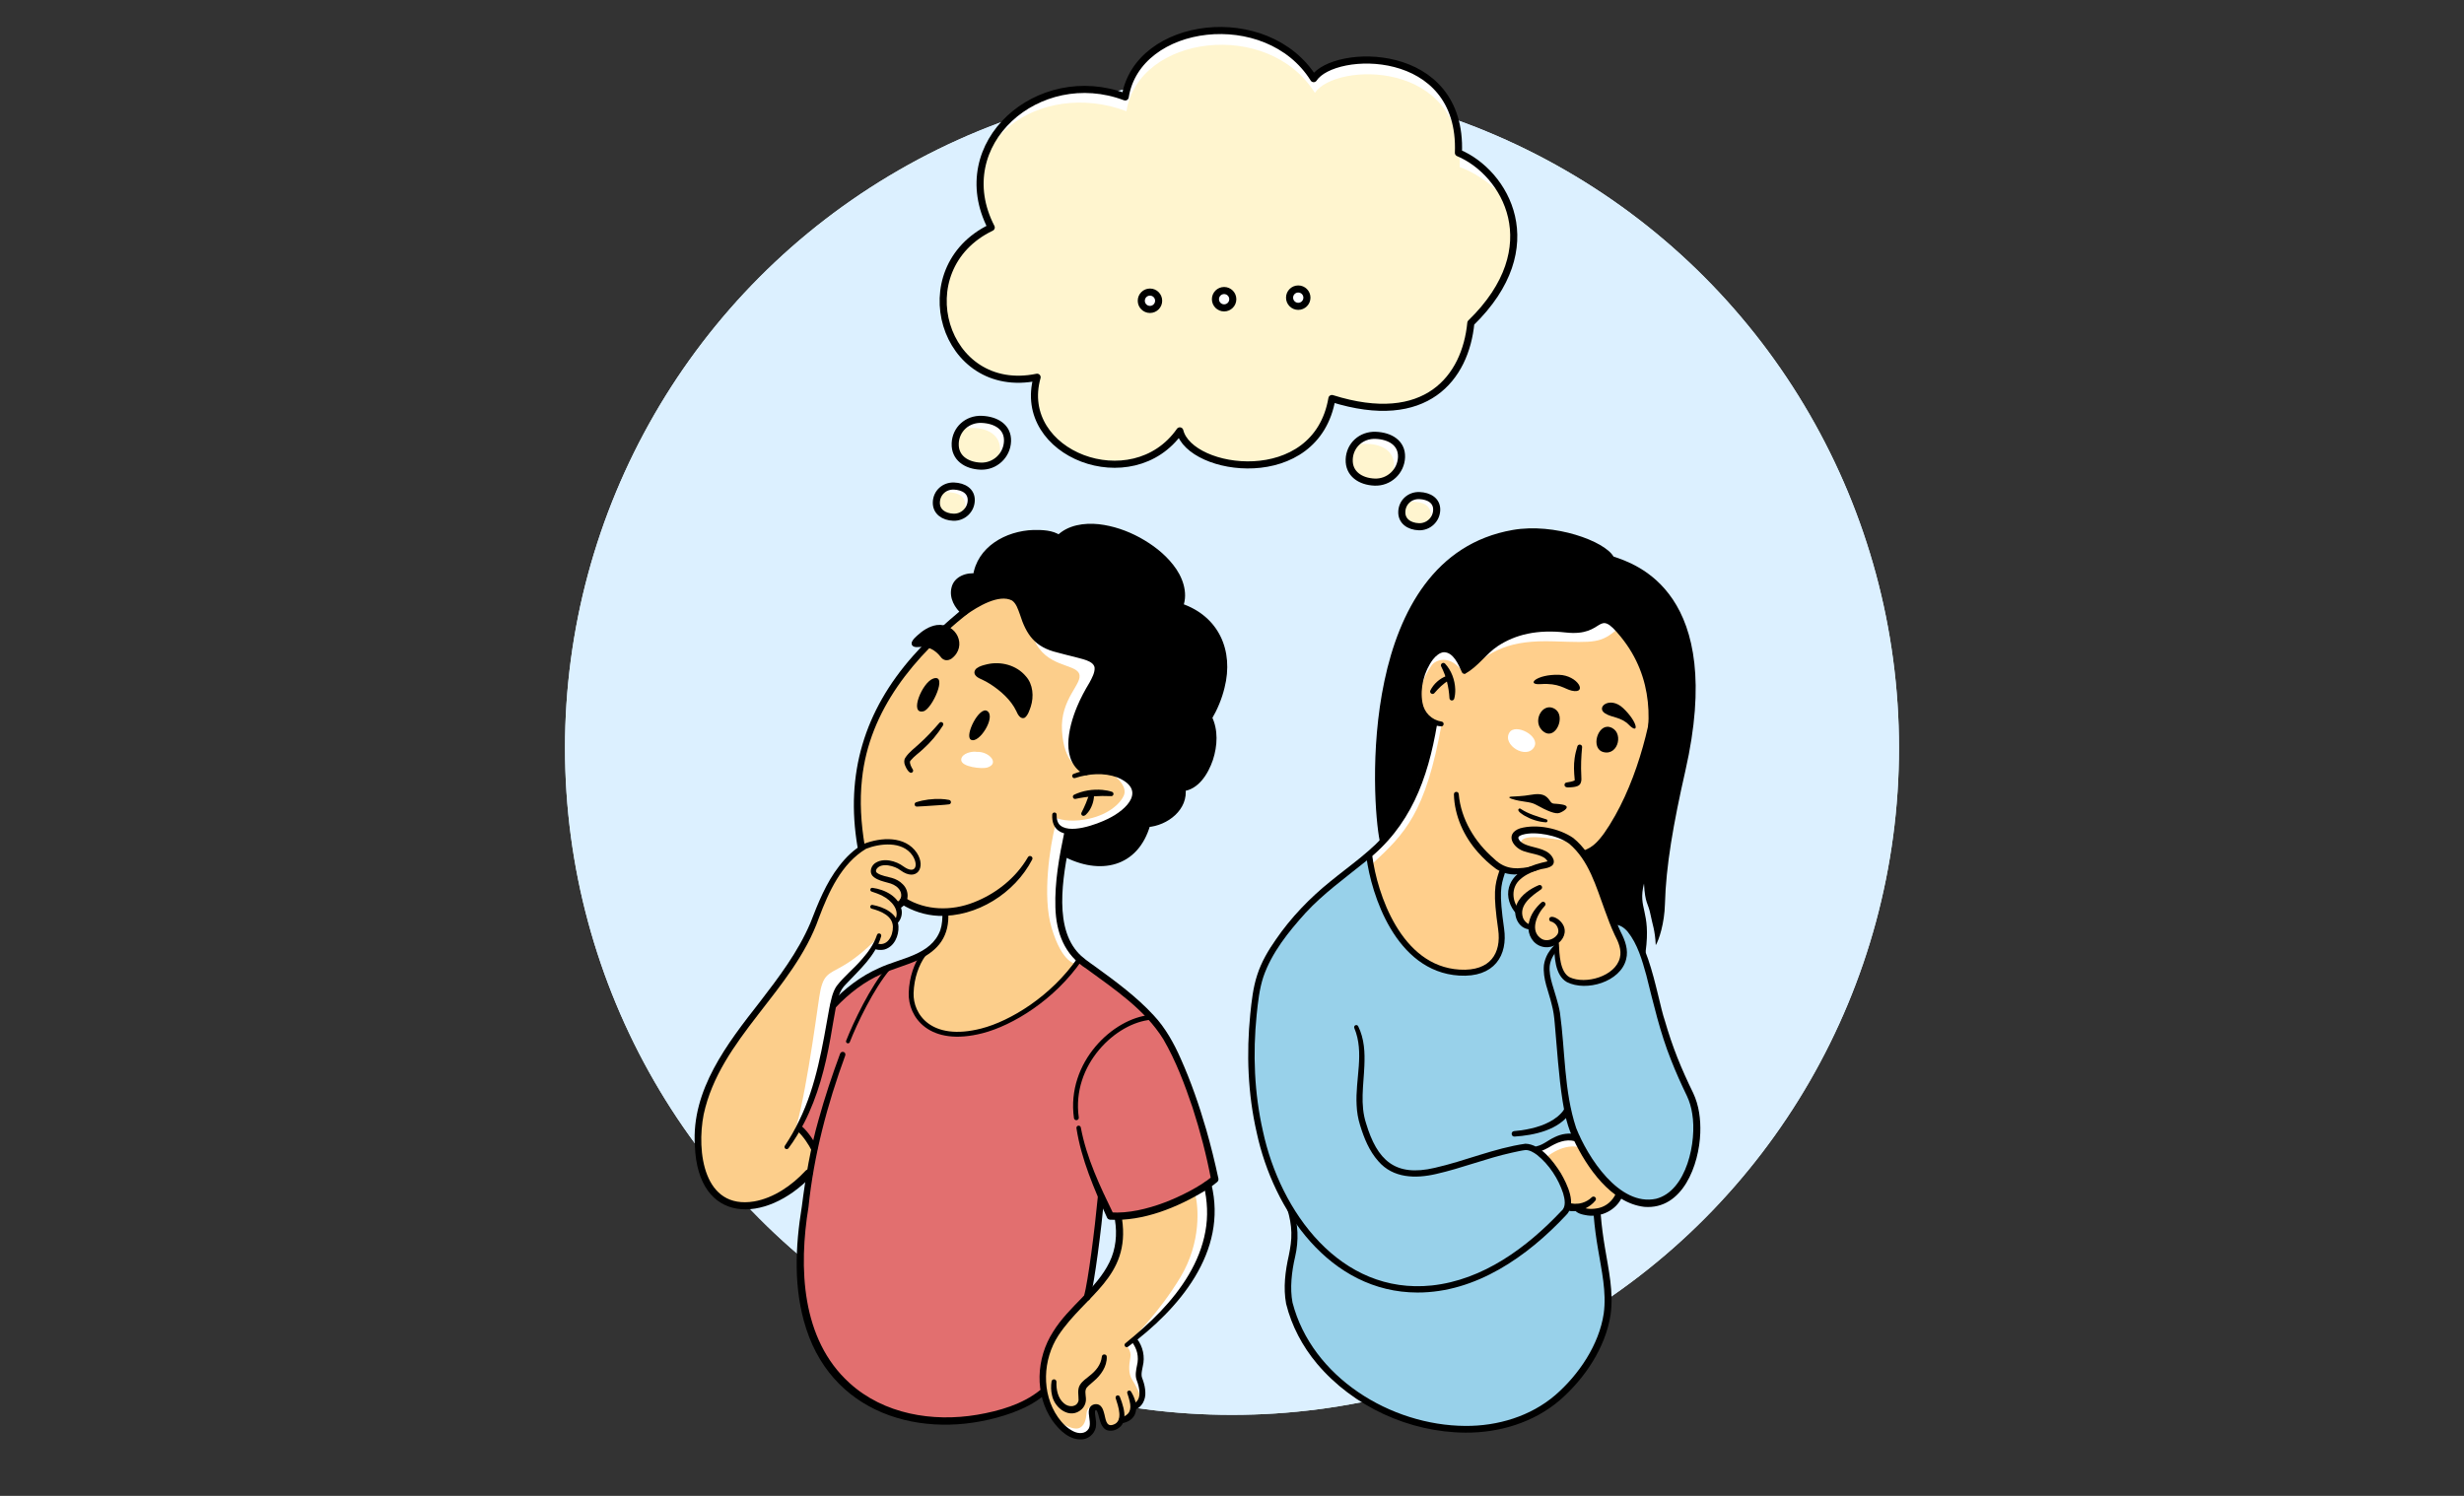 <?xml version="1.0" encoding="UTF-8"?>
<svg xmlns="http://www.w3.org/2000/svg" version="1.1" viewBox="0 0 1400 850">
  <rect x="0" y="0" width="1400" height="850" fill="#333333" stroke="none"/>
  <defs>
    <style>
      .cls-1, .cls-2 {
        stroke-width: 4.03px;
      }

      .cls-1, .cls-2, .cls-3, .cls-4, .cls-5, .cls-6 {
        stroke: #000;
        stroke-linecap: round;
        stroke-linejoin: round;
      }

      .cls-1, .cls-7 {
        fill: #fff;
      }

      .cls-2, .cls-3, .cls-4, .cls-5, .cls-6 {
        fill: none;
      }

      .cls-3 {
        stroke-width: 2.77px;
      }

      .cls-4 {
        stroke-width: 2.21px;
      }

      .cls-8 {
        fill: #fff5cf;
      }

      .cls-9 {
        fill: #e26f6f;
      }

      .cls-10 {
        fill: #fcce8b;
      }

      .cls-5 {
        stroke-width: 3.4px;
      }

      .cls-6 {
        stroke-width: 3.69px;
      }

      .cls-11 {
        fill: #ffcf8c;
      }

      .cls-12 {
        fill: #98d1ea;
      }

      .cls-13 {
        fill: #dcf0ff;
      }

      .cls-14 {
        fill: #b5d97d;
      }
    </style>
  </defs>
  <!-- Generator: Adobe Illustrator 28.7.1, SVG Export Plug-In . SVG Version: 1.2.0 Build 142)  -->
  <g>
    <g id="Ebene_1">
      <g id="Ellipse_8">
        <circle class="cls-13" cx="700" cy="425" r="378.98"/>
        <circle class="cls-13" cx="700" cy="425" r="378.98"/>
      </g>
      <g>
        <g>
          <path class="cls-7" d="M685.58,673.84l-.39.02c1.79-1.21,3.3-2.34,4.44-3.33-7.04-35.18-17.9-62.36-25.1-76.07-7.13-13.57-16.65-23.93-48.28-46.24-15.84-11.17-19.46-31.44-9.96-75.31l3.69,7.11,30.82-11.26,17.85-32.05-11.27-56.94-64.82-52.2-29.79,16.99c-63.56,48.69-70.89,95.49-64.1,136.77l.1,1.34c-8.61,5.69-17.69,16.95-25.56,38.48-18.5,50.57-75.19,81.22-66.27,138.36,5.51,35.25,40.1,30.67,62.64,6.61l.17-.06c-1.7,10.17-2.55,18.49-3.77,26.71-3.16,21.14-9.33,86.61,47.89,109.45,30.31,12.1,72.91,1.93,88.62-11.55,3.3,19.14,18.8,31.22,26.14,23.79,4.57-4.63-1.5-13.04,2.85-14.23,5.64-1.53,2.14,13.56,10.33,11.51,2.54-.64,4.02-2.1,4.66-4.2l2.81-1.02,1.73-1.86,2.9-4.17,3.75-4.9,1.36-4.88-2.5-9.35.85-6.11-.62-7.81-2.25-6.6c18.41-15.09,50.97-45.88,41.07-86.99ZM536.54,518.69c.3,10.49-2.08,17.58-13.04,24.02-10.63,6.25-24.07,6.42-41.3,20.5h-.6s-5.01,4.33-5.01,4.33l-2.41-1.31,1.25-4.3c5.42-4.72,19.25-18.43,20.37-22.17.14-.48.27-.79.38-.99l.17-.21c.69-.52,1.29,3.05,5.37-.3.17-.14.32-.27.48-.4l1.3-.33,1.87-2.72c.63-.73,1.09-1.41,1.43-2.08l.79-1.14.43-5.82c.7-2.16,2.01-3.89,2.01-3.89l-.19-1.45.1-.27-.09-5.33c.84-.42,1.51-.96,2.04-1.59l7.16,2.87,17.49,2.57ZM592.31,790.22l.1-.07c.02.1.03.21.05.31l-.14-.24ZM617.68,737.03v-.02s7.52-54.37,7.52-54.37l.46-1.23c1.54,3.43,3.11,6.79,4.65,10.07,2.69.2,5.46.15,8.27-.09l-3.65,2.09c3.12,20.39-6.4,32.25-17.25,43.56Z"/>
          <path class="cls-10" d="M679.17,678.91c1.64,6.5,3.59,26.59-8.35,46.63-11.95,20.04-27.99,35.86-27.99,35.86l-3.02,3.21s3.25,2.53,2.43,6.88-1.16,9.07,1.04,12.5,4.9,8.86,4.78,10.49-3.08,4.02-3.08,4.02c0,0,.05,3.76-2.23,5.88s-5.09,2.57-5.09,2.57c0,0-.67,2.4-4.49,3.26s-5.47-1.22-5.76-1.73-2.22-9.81-4.82-10c-2.6-.19-5.02,1.59-5.26,4.84-.24,3.25-1.2,7.43-4.7,8.32-3.5.89-12.19-3.19-15.21-8.81-3.02-5.62-10.1-29.19.55-42.79,10.65-13.6,33.97-34.92,35.79-46.23,1.82-11.31,1.52-22.77,1.52-22.77,0,0,33.92-5.5,43.89-12.12Z"/>
          <path class="cls-10" d="M499.79,531.73c-5.07,5.32-12.94,12.67-21.21,17.34-8.28,4.68-11.18,4.54-13.11,17.58-1.93,13.03-8.78,64.42-15.25,80.17,3.59-5.04,4.54-7.06,4.54-7.06l7.84,13.43-3.12,13.91s-11.5,9.91-16.47,11.96-27.74,12.25-38.57-2.05c-10.83-14.3-13.94-46.18,6.02-77,19.95-30.82,45.38-59.63,50.26-71.31,4.88-11.69,13.92-38.33,24.62-43.97,10.7-5.64,23.47-8.87,30.12-3.23,6.65,5.63,7.71,8.76,5.74,11.51-1.97,2.75-3.11,2.98-6.07,1.64-2.95-1.34-6.43-4.33-10.43-4.47-4.01-.14-9.15,2.05-8.87,4.81s4.2,1.92,9.13,4.69c4.94,2.78,9.33,4.22,8.68,8.68s-2.72,6.39-2.72,6.39l-.58,7.83-1.96.5s1.43,4.6-.09,7.71c-1.51,3.1-1.28,6.49-6.15,7.1-4.86.6-4.43-.97-4.43-.97l2.08-5.17Z"/>
          <path class="cls-10" d="M599.61,468.89c-2.94,11.7-7.55,40.16-2.12,58.29,6.15,20.55,13.65,20.37,13.65,20.37,0,0-17.81,28.45-51.37,38.26-25.63,7.49-41.67-2.3-42.73-19.86-1.06-17.56,8.27-24.14,12.44-27.37,4.17-3.23,7.92-6.09,7.28-13.41-.64-7.32,0-8.05,0-8.05,0,0-13,.41-24.31-5.92-11.32-6.34-22.41-13.05-22.52-19.54-.11-6.49-7.9-33.98,1.55-66.09,9.45-32.11,36.62-68.56,61.85-81.76,9.93-5.2,11.85-4.97,17.96-5.66,10.2-1.15,9.62,9.77,16.32,25.39,6.7,15.62,22.97,13.49,25.49,19.17,2.53,5.69-10.87,14.13-9.69,32.68,1.18,18.55,9.81,21.35,12.11,22.11,2.3.76-.52,1.73-.52,1.73,0,0-19.84,15.19-15.41,29.66Z"/>
          <path class="cls-10" d="M607.66,441.56c6.5-2.41,17.04-3.69,21.12-2.97,4.07.71,11.93,7.89,9.89,13.1-2.04,5.21-9.74,11.93-22.35,14.02-9.19,1.52-15.11-.16-17.62-1.58s-8.76-6.15-8.76-6.15l11.11-16.36,6.6-.06Z"/>
          <path class="cls-7" d="M555.04,427.25c-2.6-.54-8.64.76-8.9,4.34-.31,4.3,11.91,5.45,14.73,4.58,7.47-2.3.97-9.3-5.83-8.92Z"/>
          <path d="M607.26,472.68l-2.53,12.47c22.04,11.35,40.99,5.03,47.25-16.81,8.65-.61,21.53-7.63,19.87-20.42,12.64-.9,22.37-25.55,14.95-40.07,12.9-23.34,12.93-51.96-16.02-63.52,8.92-26.79-48.46-57.98-69.11-38.81-7.21-5.09-42.22-3.88-46.94,22.33-13.55-1.51-16.65,11.37-6.77,19.94,0,0,15.25-11.62,25.68-9.07,10.64,2.6,4.52,23.55,24.9,29.68,20.38,6.13,31.55,4.33,20.95,21.8-10.6,17.48-17.19,41.42-2.32,48.86,0,0,17.45-2.59,25.67,4.59,8.22,7.17-5.22,27.19-35.12,29.06"/>
          <path class="cls-9" d="M690.22,670.04c-7.04-35.18-17.9-62.36-25.1-76.07-7.13-13.57-16.65-23.93-48.28-46.24l-3.36-2.69c-15.36,22.22-38.85,36.42-55.52,40.72-29.52,7.62-40.7-8.72-40.27-21.55.3-8.91,3.19-16.53,6.88-21.74l-3.56.85c-12.44,7.31-25.68,5.18-47.41,27.92,0,0-8.86,48.17-11.84,53.73-2.98,5.56-8.08,15.79-8.08,15.79,0,0,7.39,8.74,8.34,11.06.08.19.34.59.72,1.15-3.52,16.38-4.48,27.93-6.18,39.3-3.16,21.14-9.33,86.61,47.89,109.45,27.69,11.05,65.65,3.51,83.97-8.15h0s4.14-1.62,4.14-1.62c0,0-.03-.48-.07-1.32.21-.17.43-.34.63-.51l-.68-1.14c-.16-5.82-.08-18.73,3.32-25.07,3.74-6.99,17.57-22.45,21.98-27.31l-.08.58c.06-.21.12-.45.17-.68.8-.89,1.27-1.39,1.27-1.39l7.12-54.23c1.55,3.44,3.12,6.81,4.66,10.1,22.53,1.67,50.77-13.57,59.32-20.94Z"/>
          <path d="M600.27,785.24c-.22,4.3.82,9.26,4.16,12.11,2.82,2.61,7.61,2.33,8.4-1.59.1-2.61-.94-6.28.89-8.97,1.32-2.04,3.43-3.44,5.2-4.9,3.79-2.91,6.64-6.45,7.13-11.02.19-1.74,2.79-1.61,2.8.15.17,5.47-3.44,10.53-7.43,13.84-1.84,1.66-4.04,3.24-4.45,4.56-.73,2.13.33,4.26-.04,6.89-.2,1.68-1.16,3.38-2.28,4.43-6.59,6.11-15.4-.45-16.9-7.8-.65-2.67-.68-5.39-.28-7.98.12-.77.84-1.29,1.6-1.17.72.11,1.23.75,1.19,1.46h0Z"/>
          <path d="M636.81,805.54c4.97-1.34,6.23-4.47,5.04-9.28-.3-1.53-.86-3.06-1.35-4.61-.42-1.29,1.45-2.1,2.11-.92,4.37,7.03,4.83,16.07-5,18.01-2.05.4-2.79-2.59-.8-3.2h0Z"/>
          <path d="M643.74,797.71c5.35-1.97,3.76-9.18,2.13-13.39-1.07-2.71-.33-5.96.16-8.46,1.19-4.88.08-9.44-2.93-13.36-1.17-1.89,1.63-3.71,2.87-1.84,3.46,4.52,4.7,10.33,3.32,15.82-.33,1.71-.71,3.31-.67,4.71,0,1.2.4,2.09.81,3.19.76,2.18,1.26,4.4,1.33,6.77.26,3.94-1.83,8.68-6.01,9.8-2.14.61-3.11-2.54-1-3.24h0Z"/>
          <path d="M530.26,385.58c-6.35,2.19-13.85,20.63-5.55,18.59,4.83-1.19,14.05-21.51,5.55-18.59Z"/>
          <path d="M560.95,404.04c-4.54-2.98-13.1,14.08-9.31,16.28,4.54,2.64,14.43-12.92,9.31-16.28Z"/>
          <path d="M535.79,412.2c-3.13,5-7,9.59-11.4,13.53-2.27,2.15-4.99,3.99-6.93,6.34-.05.05-.36.53-.38.51-.31,1.36.75,3.38,1.55,4.63.38.58.21,1.35-.37,1.73-1.75,1.14-3.68-3.05-4.16-4.36-.34-.93-.59-2.74.25-3.91,0,0,.34-.55.34-.55,2.03-2.9,4.92-4.95,7.23-7.12,4.29-3.78,8.11-7.94,11.85-12.27.99-1.16,2.83.17,2.01,1.48h0Z"/>
          <path d="M520.53,455.87c4.52-1.48,9.31-2.01,14.06-1.86,1.58.06,3.16.22,4.72.55.68.14,1.12.81.98,1.5-.11.54-.56.93-1.08.99-1.54.2-3.06.31-4.58.42,0,0-4.54.3-4.54.3-3.03.18-6.04.45-9.12.56-1.44.05-1.8-2-.45-2.45h0Z"/>
          <path d="M610,439.75c10.17-3.88,22.9-4.68,32.1,2.06,4.04,2.91,6.11,8.62,4,13.33-2.75,6.46-9.09,10.33-14.92,13.34-9.51,4.79-34.3,12.25-33.31-5.66.17-1.59,2.5-1.45,2.49.13-.05,1.96.28,3.89,1.28,5.25,5.2,6.39,21.72.15,27.91-2.93,11.13-5.41,21.84-16.59,5.29-23.54-7.69-2.81-16.27-2.13-24,.37-1.52.5-2.34-1.74-.85-2.34h0Z"/>
          <path d="M610.29,451.59c4.96-2.37,10.65-3.23,16.12-2.74,1.83.17,3.65.51,5.39,1.08.66.22,1.02.93.81,1.59-.18.54-.69.89-1.24.87-6.85-.3-13.55.1-20.28,1.57-1.43.29-2.12-1.73-.8-2.36h0Z"/>
          <path d="M621.61,450.89c.14,3.46-.87,6.99-2.8,9.89-.86,1.08-2.73,4.01-4.22,2.33-.3-.41-.32-.95-.09-1.37.91-1.81,1.76-3.55,2.52-5.42.77-1.87,1.39-3.81,2.13-5.79.46-1.28,2.42-.96,2.46.38h0Z"/>
          <path d="M549.5,348.93c-29.81,23.82-55.62,54.48-59.72,93.72-1.4,12.58-.55,25.39,1.54,37.85.42,2.69-3.6,3.43-4.1.68-7.02-41.33,3.92-77.33,31.64-108.59,8.66-9.69,18.23-18.44,28.19-26.72,2.01-1.58,4.52,1.33,2.45,3.06h0Z"/>
          <path d="M514.44,510.29c11.58,7.2,26.17,7.43,38.72,2.51,12.63-4.87,24.06-13.89,30.87-25.69.86-1.53,3.23-.32,2.45,1.29-9.92,19.15-31.53,32.83-53.32,32.01-7.38-.34-14.67-2.66-20.91-6.6-2.27-1.48-.16-4.92,2.19-3.53h0Z"/>
          <path d="M495.73,504.5c7.13.93,15.24,5.05,16.6,12.85.36,2.67-.6,5.47-2.48,7.35-.41.44-1.1.47-1.54.06-.42-.39-.46-1.02-.13-1.47,3.85-5.76-1.7-11.67-6.8-14.24-1.93-1-4.01-1.74-6.14-2.43-1.25-.41-.82-2.3.49-2.12h0Z"/>
          <path d="M495.77,514.21c6.32,1.16,14.35,4.74,14.73,12.23.23,5.32-2.34,11.4-7.83,13.06-1.92.58-7.55.59-6.68-2.45.32-.88,1.3-1.34,2.18-1.02,2.47.96,4.99.27,6.67-1.77,1.73-2.01,2.54-5.03,2.49-7.65-.16-6.22-6.79-8.86-12.06-10.28-1.36-.36-.89-2.4.49-2.13h0Z"/>
          <path d="M500.68,531.97c-3.21,11.22-12.4,19.09-19.96,27.2-4.02,3.82-4.96,9-5.99,14.26-1.03,5.42-1.88,10.95-2.87,16.45-2.95,16.58-7.24,33.14-14.97,48.2-2.6,5.01-5.52,9.87-8.89,14.4-.41.55-1.19.67-1.75.26-.54-.4-.66-1.15-.29-1.7,3.06-4.58,5.79-9.37,8.15-14.34,9.8-20.03,13.19-42.17,17.12-63.96.92-4.15,1.65-8.84,4.16-12.49,4.34-5.64,10.02-10.03,14.47-15.33,3.56-4.04,6.74-8.53,8.41-13.64.47-1.51,2.8-.94,2.4.69h0Z"/>
          <path d="M538.78,518.15c.81,13.65-5.26,21.75-17.36,27.46-6.77,3.08-13.84,4.81-20.51,7.86-9.88,4.34-18.46,11-25.9,18.82-.7.73-1.86.76-2.59.06-.73-.7-.76-1.86-.06-2.59,7.66-8.08,16.77-15.14,27.04-19.65,12.19-5.77,29.65-7.23,34.88-21.58,1.06-3.2,1.26-6.73,1.18-10.29-.01-2.16,3.2-2.28,3.31-.09h0Z"/>
          <path class="cls-3" d="M524.58,542.47c-3.69,5.21-6.59,12.82-6.88,21.74-.43,12.83,10.74,29.17,40.27,21.55,16.67-4.3,40.16-18.5,55.52-40.72"/>
          <path d="M461.01,668.36c-26.06,27.32-64.57,27.7-66.2-17.4-2.06-31.58,18.42-58,36.77-81.43,10.94-14.21,21.81-28.53,28.85-45.05,4.38-11.29,8.89-22.78,16.43-32.43,3.78-4.93,8.38-9.47,13.96-12.54,9.73-3.79,23.45-4.69,30.09,5.09,5.53,8.41-.18,16.65-9.26,9.94-3.12-2.5-10.88-4.68-13.58-.77-.51.91-.58,1.66.33,2.3,2.33,1.61,5.68,2.02,8.42,2.81,2.22.66,4.42,1.79,6.14,3.61,4,3.86,3.72,10.98-1.64,13.63-2.35,1.2-4.16-2.2-1.88-3.48,3.3-1.31,3.34-5.41,1.03-7.83-1.44-1.68-3.8-2.71-6.03-3.22-2.77-.78-5.47-1.34-7.89-3.15-2.74-1.96-2.05-5.73.3-7.7,4.89-3.75,12.47-1.47,16.51,1.62,6.78,4.79,8.72-.58,5.17-6.14-5.81-8.65-18.86-6.9-26.41-3.94-14.02,8.42-21.27,24.49-26.83,39.28-14.56,41.51-56.13,68.36-65.48,111.73-4.09,21.04-.09,54.12,28.62,49.41,5.6-.96,11.01-3.26,15.92-6.31,4.93-3.06,9.4-6.87,13.35-11.14,2.14-2.2,5.35.9,3.33,3.12h0Z"/>
          <path class="cls-6" d="M454.37,641.39c3.49,2.97,7.18,8.89,8.22,11.18"/>
          <path d="M480.26,599.74c-10.22,27.88-17.87,56.66-20.89,86.17-5.62,34.27-4.17,75.06,23.28,99.93,19.42,17.72,47.24,22.36,72.61,18.07,12.51-2.14,25.65-5.91,35.6-13.9.78-.69,1.98-.59,2.64.2.65.78.55,1.94-.23,2.59-5.35,4.52-11.54,7.5-17.85,9.89-46.66,16.87-100.93,3.29-117.34-47.64-7.34-22.58-6.25-46.58-2.47-69.64,2.06-16.36,4.89-33.02,9.41-48.88,3.54-12.81,7.74-25.41,12.33-37.84.7-1.74,3.51-1.08,2.91,1.06h0Z"/>
          <path d="M608.75,473.65c-3.86,19.55-10.89,50.58,3.17,67.04,2.88,3.46,6.94,6.07,10.6,8.71,11.55,8.41,23.24,16.98,33,27.58,6.62,7.06,11.43,15.74,15.31,24.51,5.85,13.08,10.54,26.65,14.53,40.39,2.63,9.17,4.91,18.43,6.91,27.76.17.77-.12,1.53-.69,2.01-2.18,1.85-4.44,3.38-6.75,4.85-15.87,9.62-35.22,17.58-54.1,16.58-.78-.05-1.44-.53-1.74-1.2-3.67-8.13-7.28-16.33-10.37-24.77-3.08-8.43-5.64-17.11-7-26.04-.1-.68.36-1.32,1.05-1.42.67-.1,1.29.35,1.42,1.01,3.27,17.42,10.95,33.58,18.69,49.45,0,0-1.74-1.2-1.74-1.2,5.08.36,10.27-.16,15.37-1.16,10.24-2.07,20.14-5.98,29.38-10.86,4.53-2.43,9.14-5.16,13.04-8.43,0,0-.69,2.01-.69,2.01-2.6-13.91-6.21-27.62-10.55-41.08-4.49-13.29-9.52-26.66-16.57-38.79-10.49-16.95-27.79-28.45-43.67-40.08-12.57-7.96-17.29-20.6-17.7-34.94-.44-14.44,2.17-28.76,5.1-42.77.62-2.51,4.46-1.92,3.99.86h0Z"/>
          <path class="cls-6" d="M625.63,679.95c-1.82,19.22-5.47,47.83-7.96,57.24"/>
          <path d="M688.28,672.84c9.43,38.52-18.4,71.03-47.33,92.42-.55.42-1.34.32-1.75-.23-.41-.54-.31-1.3.2-1.72,6.97-5.67,13.72-11.56,19.88-18.01,12.12-12.71,22.44-28.05,25.59-45.5,1.62-8.6,1.16-17.47-.84-25.97-.6-2.78,3.52-3.8,4.24-.99h0Z"/>
          <path d="M637.53,692.67c4.86,33.19-20.82,43.08-36.1,66.07-8.99,13.75-9.84,32.86-.36,46.51,2.3,3.31,5.23,6.29,8.64,8,3.09,1.63,7.09,1.65,8.93-1.53,1.21-2.24.2-5.74,0-8.53-.1-1.52.05-3.34,1.54-4.47,1.52-1.13,3.86-1.16,5.21.23,1.1,1.14,1.42,2.31,1.82,3.63,1.04,3.16.97,8.47,5.27,6.99,6.04-1.89,2.84-10.64,1.44-15.02-.23-.65.11-1.36.76-1.59.63-.22,1.33.1,1.58.71.81,2.03,1.54,4.11,2.05,6.29.78,3.28,1.15,7.69-1.52,10.52-2.03,1.95-4.53,2.97-7.46,2.32-3.88-1.16-4.5-6.36-5.38-9.29-.26-.93-.67-1.86-.95-2.09-.14-.1-.07-.06-.21-.07-.09,0-.43.07-.49.15-.01.03-.06,0-.12.3-.18,2.47.78,5.09.59,7.73.05,4.04-3.34,7.79-7.37,8.31-7.49.88-13.49-5.09-17.37-10.51-10.42-14.93-9.33-35.59.31-50.55,9.03-14.68,24.61-24.25,32.07-39.6,3.6-7.42,4.41-15.8,3.09-23.91-.37-2.57,3.52-3.35,4.03-.62h0Z"/>
          <path class="cls-3" d="M653.98,578.08c-20.71,1.67-46.75,26.29-42.41,57.05"/>
          <path class="cls-4" d="M505.05,549.93c-9.77,11.53-19.13,31.36-23.25,41.83"/>
          <path d="M616.53,440.33c-14.29-7.48-9.58-26.7-4.59-38.72,1.95-4.75,4.47-9.38,7.1-13.75,1.38-2.56,3.15-5.75,2.88-8.56-.67-4-7.87-4.92-11.26-5.99-3.28-.82-6.61-1.62-9.92-2.54-12.59-3-17.59-9.98-21.29-21.76-1.04-2.8-2.02-6.09-4.41-7.77-7.49-3.93-19.78,3.63-25.95,8.02-.71.55-1.7.5-2.35-.07-4.26-3.68-7.57-9.37-6.11-15.3,1.46-6.35,8.57-8.82,14.31-7.99.01,0-2.13,1.59-2.13,1.59,2.24-16.79,18.72-25.84,34.38-26.34,5.24-.05,10.8.06,15.36,3.09.03,0-1.94.13-1.93.13,6.18-6.1,15.48-7.37,23.71-6.5,8.2.95,16.08,3.68,23.29,7.6,7.19,3.96,13.88,8.98,18.97,15.51,5.18,6.48,8.67,15.58,5.59,23.8,0,.02-.86-1.84-.86-1.84,21.16,7.22,29.79,26.73,24.44,47.84-1.53,6.35-4.08,12.39-7.34,17.96,0,0,.03-1.75.03-1.75,3.84,7.81,3.28,16.84.69,24.86-2.68,7.81-8.09,16.84-17.19,17.79,0,0,1.59-1.95,1.59-1.95,1.83,12.31-10.18,21.49-21.47,22.3,0,0,1.48-1.2,1.48-1.2-6.97,24.26-28.74,28.73-49.52,17.66-.6-.3-.89-.97-.76-1.59l2.57-12.47c.42-1.85,3.12-1.24,2.79.57,0,0-2.49,12.48-2.49,12.48,0,0-.76-1.59-.76-1.59,8.34,4.24,18.26,6.97,27.39,4.18,9.22-2.68,15.17-11.15,17.6-20.14.2-.69.8-1.15,1.48-1.2,9.33-.73,19.86-8.21,18.27-18.54-.13-.98.6-1.88,1.59-1.95,7.27-.85,11.83-8.93,14.01-15.46,2.27-7.05,2.76-15.35-.6-22.04-.29-.56-.26-1.19,0-1.71,12.1-23.2,11.85-49.48-14.91-61.29-.74-.29-1.11-1.11-.85-1.85,1.03-3.52.92-7.27-.26-10.77-6.68-19.1-36.96-34.52-56.51-31.01-3.67.69-7.14,2.2-9.93,4.6-.55.47-1.33.49-1.9.09-7.53-3.35-19.5-1.29-26.92,1.74-8.65,3.39-15.42,10.52-17.22,19.75-.21.98-1.14,1.63-2.12,1.52-2.28-.24-4.58-.1-6.46.75-4.12,1.76-4.87,6.65-3,10.48.91,2.02,2.39,3.83,4.13,5.37,0,0-2.35-.07-2.35-.07,7.59-5.25,17.75-11.32,27.34-9.29,5.09,1.21,7.15,6.55,8.58,10.85,3.37,10.87,7.44,16.94,18.89,19.7,4.89,1.42,9.91,2.45,14.83,3.96,3.5,1.06,8.17,3.06,8.62,7.35.4,5.74-3.48,10.41-5.9,14.93-1.64,2.91-3.12,5.92-4.43,8.99-4.35,10.58-9.51,28.32,3.04,34.99,1.65.83.44,3.37-1.27,2.54h0Z"/>
          <g>
            <path d="M578.57,403.52c-2.56-6.11-11.5-15.09-20.86-19.31-3.54-1.6-2.72-3.02.19-4.07,7.4-2.68,17.37-2.11,24.02,5.6,5.6,6.49,2.99,16.3.27,20.43-1.22,1.86-2.76-.58-3.62-2.64Z"/>
            <path d="M577.42,404.01c-3.04-6.33-8.89-11.49-14.77-15.29-1.52-.96-3.09-1.84-4.71-2.58-1.99-.81-5.5-2.52-3.87-5.42.2-.36.56-.73.86-.97,1.81-1.35,3.83-1.76,5.92-2.29,7.83-1.83,16.74.51,21.98,6.78,4.2,4.59,4.65,11.66,2.85,17.24-.73,2.07-1.53,4.83-3.36,6.3-2.58,1.28-4.14-2.02-4.9-3.78h0ZM579.72,403.04c.38.89.99,2.08,1.6,2.53-.06-.04-.25,0-.29.03.9-1.33,1.61-3.14,2.08-4.85,4.41-15.4-12.31-23.88-25.18-18.74-.4.17-.7.32-.92.5,0,0-.01,0-.02.01,0,0,.02-.02.03-.03.01-.03.12-.29.06-.48-.11-.39-.1-.15.14,0,.48.38,1.25.72,2.15,1.19,5.14,2.62,9.67,6.28,13.66,10.39,2.6,2.79,5.09,5.74,6.69,9.44h0Z"/>
          </g>
          <g>
            <path d="M522.35,366.4c5.84-.4,9.34,1.33,13.69,6.38,3.55,4.12,12.69-8.16,2.73-14.51-6.29-4.01-13.8.93-17.93,4.98-3.48,3.42-.62,3.3,1.51,3.15Z"/>
            <path d="M522.26,365.15c6.24-.66,10.98,2.12,14.98,6.67,1.22.89,3.02-1.66,3.49-2.77,2.16-4.29-.65-8.75-4.84-10.16-5.34-1.63-12.16,2.66-15.41,6.77,0,.02,0,.02,0,.02-.02.02,0-.03,0-.1,0-.03-.02-.06-.03-.09,0-.13-.13-.28-.19-.34-.19-.12.01,0,.23.01.49.05,1.12.02,1.77-.02h0ZM522.44,367.64c-1.32.01-2.49.38-3.85-.6-.68-.54-.78-1.62-.44-2.35.8-1.62,1.77-2.36,2.92-3.48,3.08-2.85,6.88-5.4,11.21-6.04,11.03-1.38,17.69,11.93,8.43,19.04-2.25,1.52-4.72,1.25-6.34-1.07-2.94-3.77-7.07-6.07-11.93-5.5h0Z"/>
          </g>
        </g>
        <g>
          <path class="cls-7" d="M733.37,686.19c7.45,22.64-4.71,31.24-.79,54.4,10.31,41.25,53.24,68.94,94.29,71.45,35.49,1.8,62.43-12.81,79.29-44.89,12.66-24.1,2.72-53.08.84-84.03-.4-6.67,5.33-5.75,6.37-8.67,1.82-.31,11.67,6.09,13.87,7.08,4.79,2.17,15.39,1.36,15.39,1.36,18.87-5.55,26.99-41.91,17.57-61.14-14.69-29.98-17.46-47.08-23.02-68.05-6.18-23.3-13.65-31.08-20.72-29.67-.03-.03-.15-.11-.33-.22-5.44-14.16-9.23-29.6-18.85-40.75h0c4.56-1.89,8.22-10.16,10.18-14.69,12.64-29.25,24.61-58.79,35.89-88.6,2.43-12.66,13.6-28.56-4.16-35.62-17.76-7.07-79.99-24.56-86.73-7.14-6.74,17.41-35.45,32.29-35.45,32.29,0,0-11.14,10.74-11.25,19.88-.1,8.95,1.48,17.25,8.53,22.17l-8.34,32.9c3.32-9.11,6.13-19.88,8.4-32.86.13.09.24.18.37.27-9.11,51-19.13,58.59-37.55,75.66,0,0,0,.04,0,.1-34.72,19.82-52.92,50.66-52.92,50.66-8.23,9.16-10.25,22.37-11.68,34.6-5.49,47.01,1.21,86.67,20.79,113.49h0Z"/>
          <path class="cls-12" d="M733.37,686.19c7.45,22.64-4.71,31.24-.79,54.4,10.31,41.25,53.24,68.94,94.29,71.45,35.49,1.8,62.25-12.61,79.1-44.69,15.39-29.29,1.97-53.19,1.52-86.35.81-.14,3.14-6.79,7.02-6.78,4.88.02,11.5,6.76,12.73,7.32,4.79,2.17,15.39,1.36,15.39,1.36,18.87-5.55,26.99-41.91,17.57-61.14-14.69-29.98-17.46-47.08-23.02-68.05-6.18-23.3-13.65-31.08-20.72-29.67-.63-.58-29.31-17.27-61.36-29.57-10.46,25.23,4.44,45.77-7.85,52.72-40.84,23.08-61.08-25.72-69.35-60.62-36.27,19.54-53.61,51.52-53.61,51.52-8.23,9.16-10.25,22.37-11.68,34.6-5.49,47.01,1.21,86.67,20.79,113.49h0ZM874.54,654.21c-.05-.51.66-1.05,1.04-1.36,1.11-.88,2.26-1.64,3.41-2.45,1.22-.85,3.05-1.57,4.35-2.27,2.5-1.34,4.22-2,7.02-2.21,1.17-.09,2.8-.49,3.94-.07,1.36.5,2.73,2.22,3.25,3.51,1.45,3.57-1.13,7.76-4.31,9.31-3.32,1.61-7.32,2.48-10.98,2.61-2.29.08-6.92-5.42-7.72-7.07Z"/>
          <path class="cls-11" d="M810.03,545.79c22.13,15.76,43.25,2.8,44.16-8.9.58-7.51-4.7-34.39-1.06-39.77,2.7-3.99,7.89-.47,10.26.12-2.53,4.13-6,11.64-5.75,12.61.52,2,5.49,8.82,5.49,8.82,0,0-.72,4.68,2.05,6.59,2.76,1.91,3.93,2.99,6.05,5.83,2.13,2.84,3.21,4.92,5.75,5.17,2.33.22,6.52-1.09,6.52-1.09.14,3.59,1.13,13.96,4.6,19.76,6.53,10.95,44.36,2.67,32.32-21.2-8.27-16.4-11.23-36.83-23.16-50.66l1.62.71c6.71-.48,12.04-8.86,15.16-12.69,15.79-19.32,28.62-44.64,32.37-77.93-.58-.63-14.42-29.95-27.13-36.01-9.51,8.4-13.08,8.01-36.36,7.29-24.99-.78-35.49,4.62-51.12,18.26-7.92-11.57-16.26-7.57-18.34-4.69-10.93,15.15-6.93,30.32,5.73,32.98-9.11,51-20.95,62.69-39.37,79.76,0,0,.47,33.86,30.2,55.03ZM867.65,471.38c7.44-.99,23.63,3.73,25.18,7.05-14.7-2.82-27.93-4.46-28.64.19-3.04-.42-3.97-6.26,3.46-7.25Z"/>
          <path class="cls-14" d="M814.51,410.51c-2.3,13.39-5.17,24.43-8.56,33.76l8.56-33.76Z"/>
          <path class="cls-11" d="M877.96,658.07s10.66-9.64,21.2-5.66c1.01,7.02.38,1.86,5.22,9.59,4.83,7.72,14.86,16.2,15.92,17.5,0,0-6.4,8.21-10.24,9.02-3.84.82-9.22.85-13.74-3.01-4.35.76-4.51.9-8.4-8.48-4-9.66-4.54-17.99-9.96-18.96Z"/>
          <path class="cls-2" d="M943.13,378.62c-.65,21.6-8.02,57.93-23.62,85.72-9.45,16.84-14.26,18.87-18.56,20.72"/>
          <path d="M830.66,382.01c-1.97-4.37-4.87-11.42-10.31-11.4-2.22.17-4.47,1.96-6.18,4.13-5.05,6.78-7.46,16.17-5.96,24.51,1,5.69,5.19,9.89,10.95,10.8,1.67.33,1.32,2.83-.38,2.7-15.9-1.42-17.35-19.97-12.47-31.92,2.63-7.36,10.54-18.15,19.26-12.25,2.86,2.04,4.58,4.98,5.96,8.03.68,1.46,1.2,2.96,1.69,4.46.24.72-.15,1.49-.87,1.72-.69.23-1.44-.13-1.7-.8h0Z"/>
          <path d="M828.82,451.2c1.28,14.41,9.2,27.34,19.99,36.7,7.03,6.95,14.22,6.03,23.15,4.11.76-.17,1.52.3,1.7,1.07.16.72-.26,1.44-.95,1.66-2.89.93-5.88,1.55-8.89,1.94-4.71.73-9.9-.25-13.87-3.01-3.79-2.76-7.01-5.8-10.1-9.27-8.08-9.05-13.45-20.79-13.76-33.03-.04-1.75,2.56-1.94,2.73-.16h0Z"/>
          <path d="M921.08,362.06c-14.37-17.72-8.36-.05-31.5-2.66-15.98-1.8-28.42,1.05-38.6,7.76-6.51,4.29-11.15,11.62-18.3,15.53-2.49,1.36-1.15-9.08-7.53-12.83-9.78-5.76-18.93,9.15-18.99,19.27,0,.16.58,6.56.59,6.71.17,1.98-.4,8.37,5.92,13.64,1.22,1.02,1.91,2.55,1.68,4.12-1.54,10.66-12.08,42.11-22.74,58.1-2.2,3.3-6.83,10.1-7.65,6.23-4.72-22.41-13.42-161.3,75.59-176.79,23.62-4.11,52.16,6.32,57.2,15.1,12.5,4.24,63.9,20.34,40.83,121.81-6.79,29.87-11.04,54.13-11.59,75.63-.29,11.16-3.45,20.53-5.22,23.39-.42-8.73-1.9-11.77-2.9-17-1.43-7.46-3.14-6-3.78-18.01-3.68,14.62,4.06,15.11.92,38.78-.57,4.31-7.55-10.11-10.7-13.11-1.65-1.57-3.43-2.63-5.5-3.14-1.4-.34-2.56-1.3-3.11-2.63-4.51-10.96-10.44-26.86-15.26-34.17-.97-1.47-1.47-1.56.01-2.52,19.77-12.89,57.67-77.51,20.61-123.21Z"/>
          <path d="M877.41,416c-7.71-5.13-1.11-17.89,6.26-12.99,6,3.99.36,17.39-6.26,12.99Z"/>
          <path d="M925.54,411.89c-4.55-4.58-9.46-3.95-13.53-6.5-5.56-3.5,2.74-10.06,10.2-3.03,8.51,8.01,9.22,15.46,3.32,9.54Z"/>
          <path d="M893.01,392.45c-4.01-.9-7.19-4.46-17.67-3.71-8.59.61-2.38-5.65,10.37-5.3,10.9.3,16.61,11.1,7.3,9.02Z"/>
          <path d="M898.93,424.57c-.53,5.44-.76,10.83-.46,16.28-.03,1.5.32,2.53-.41,4.21-.75,1.65-2.71,2-4.27,2.2-1.5.02-4.88.94-4.87-1.39.06-.65.57-1.16,1.19-1.23,1.57-.25,3.35-.55,4.73-1.24-.02-.01-.11.08-.12.08-.02.03.03-.29-.03-.76-.38-3.98-.61-8,0-11.99.32-2.31.89-4.52,1.56-6.68.22-.72.99-1.13,1.72-.9.63.19,1.01.79.96,1.42h0Z"/>
          <path d="M821.07,377.11c3.62,3.91,5.59,9.3,5.77,14.61.05,1.78-.11,3.57-.57,5.29-.2.74-.95,1.18-1.69.98-.59-.16-.99-.67-1.02-1.25-.37-6.33-1.78-12.37-4.71-18.05-.72-1.41,1.16-2.72,2.23-1.57h0Z"/>
          <path d="M823.07,386.57c-1.52,1.03-2.97,2.11-4.3,3.33-1.34,1.22-2.56,2.56-3.79,3.96-1.03,1.19-2.96-.1-2.28-1.5,1.83-3.75,5.24-6.77,9.14-8.24,1.52-.54,2.56,1.57,1.22,2.44h0Z"/>
          <path class="cls-5" d="M853.36,495.83c-2.36,7.4-3.42,11.22-.44,32.09,2.03,14.23-4.87,25.89-23.73,24.74-34.87-2.11-48.42-45.08-51.13-65.81"/>
          <path d="M816.54,411.56c-5.28,31.18-15.17,58.27-40.99,78.23-11.58,9.36-23.62,17.98-33.72,28.91-9.68,10.71-19.29,22.65-24.01,36.38-2.28,6.93-3.06,14.31-3.81,21.58-2.22,22.02-1.37,44.47,3.55,66.06,9.86,45.98,44,93.13,95.95,87.73,29.12-3.13,54-21.49,73.6-42.3,2.86-2.32,2.01-6.73,1.05-10.03-2.74-8.35-7.96-16.35-14.85-21.87-1.97-1.45-4.13-2.76-6.5-2.76-2.45.27-5.37,1-7.87,1.52-14.57,3.21-28.38,8.81-43.04,12.11-11.58,2.68-24.39,2.44-32.76-7.28-5.2-5.85-8.13-13.15-10.37-20.47-1.15-3.62-1.81-7.59-1.96-11.4-.84-14.82,4.56-29.74-1.32-43.81-.26-.62.03-1.33.64-1.59.6-.25,1.28,0,1.57.58,1.71,3.49,2.73,7.29,3.2,11.1.5,3.82.46,7.64.31,11.4-.45,11.16-2.51,22.02.97,32.68,6.29,20.94,16.43,30.58,38.98,25.29,17.27-3.89,33.89-11.18,51.57-13.72,8.58.26,15.87,10.02,20.04,16.64,3.65,6.32,9.48,17.91,2.96,24.05-21.89,23.38-51.15,43.94-84.4,43.87-49.73-.09-81.76-46.48-91.31-90.94-5.03-22.02-5.89-44.82-3.64-67.24.78-7.52,1.58-15.09,3.97-22.34,2.35-7.34,6.33-14.02,10.64-20.16,8.53-12.41,19.11-23.42,30.81-32.85,11.46-9.38,23.91-17.68,33.29-29.17,14.21-17.14,20.3-39.14,24.16-60.79.16-.91,1.03-1.52,1.94-1.36.91.16,1.52,1.02,1.35,1.93h0Z"/>
          <path d="M875.57,505.41c-5.28,3.63-12.61,8.8-10.27,16,.65,1.9,2.45,3.58,4.37,4.06,1.53.44,1.16,2.72-.41,2.67-6.88-.41-10.07-8.6-7.44-14.38,1.23-2.83,3.26-4.99,5.43-6.7,2.18-1.73,4.57-3.03,7.04-4.07.7-.29,1.5.04,1.79.73.26.62.03,1.32-.51,1.67h0Z"/>
          <path d="M877.77,514.69c-4.6,4.86-9.02,14.64-1.64,18.94,2.92,1.54,6.85.05,8.67-2.52,1.37-1.87.36-4.8-1.37-6.3-.67-.59-1.41-1.01-2.12-1.13-.74-.14-1.22-.86-1.08-1.6.66-2.27,4.01-.5,5.12.31,9.66,7.53-1.52,19.48-11.01,14.83-4.74-2.35-6.78-8.04-5.64-12.99.99-4.76,3.91-8.52,7.15-11.47,1.28-1.14,3.06.64,1.93,1.92h0Z"/>
          <path d="M885.75,536.26c.26,5.74.5,16.01,6.05,19.03,9.14,4.33,26.07-.54,28.59-11.06,1.15-4.4-.91-9.11-2.95-12.99-2.16-4.59-3.92-9.3-5.6-13.99-5.04-13.62-8.99-28.28-20.26-37.84-3.68-2.65-8.29-4.24-12.92-5.14-4.44-.8-9.51-1.2-13.77.09-1.62.6-2.82,1.19-1.84,2.71.88,1.57,2.71,2.56,4.92,3.3,4.99,1.72,12.62,2.1,14.74,8.15,1.13,4.37-4.37,4.82-7.12,5.37-4.15,1.1-8.48,2.78-11.67,5.66-5.48,4.59-5.07,12.73-.31,17.85.51.56.48,1.43-.09,1.94-.55.5-1.4.46-1.91-.08-3.73-3.95-5.72-9.73-4.22-15.11,2.71-9.38,13.18-12.82,21.63-14.64.18-.08.32-.16.35-.2.04-.04-.04.03-.08.15-1.9-3.75-8.3-4.05-12.51-5.49-6.91-1.64-12.24-10.07-3.15-13.27,9.43-2.68,22.22-.09,30.28,5.48,12.07,9.77,16.57,25.98,21.58,39.78,1.65,4.66,3.35,9.27,5.41,13.67,2.43,4.67,4.45,10.09,3.04,15.48-3.22,12.85-22.6,18.54-33.66,12.95-6.94-3.94-7.08-14.85-7.27-21.68-.03-1.81,2.63-1.88,2.73-.1h0Z"/>
          <path d="M916.12,522.45c19.1-3.21,25.16,44.3,29.83,57.59,2.05,7.07,4.38,14.04,7.09,20.88,2.71,6.84,5.75,13.53,9,20.18,3.34,7.08,4.29,14.93,4.03,22.64-.61,18.04-9.93,43.81-31.83,42.04-18.8-2.2-32.67-22.43-40.17-38.25-3.3-6.82-5.12-14.37-6.22-21.82-2.31-14.79-3.14-29.66-4.49-44.37-.31-3.66-.76-7.15-1.74-10.68-1.71-7.36-5.16-14.36-4.39-22.3.32-2.27,1.11-4.49,2.23-6.49,0,0,.42-.63.42-.63,0,0,.84-1.25.84-1.25,1.07-1.14,2.31-3.84,4.14-2.49.68.56.77,1.57.21,2.24-2.42,2.59-4.12,5.68-4.55,9.03-.33,3.32.37,6.81,1.39,10.31,1.51,5.31,3.47,10.74,4.42,16.29,3.03,21.92,2.24,44.47,9.19,65.53,6.59,16.75,24.51,44.7,45.35,40.3,17.56-4.4,23.28-32.75,20.63-48.3-.53-3.52-1.52-6.94-2.99-10.08-3.24-6.69-6.32-13.52-9.04-20.47-6.24-15.56-9.99-32.03-14.07-48.22-2.37-8.54-4.97-17.69-10.55-24.66-2.06-2.42-4.85-4.46-8.07-3.82-.88.17-1.74-.4-1.91-1.29-.17-.88.4-1.73,1.27-1.91h0Z"/>
          <path d="M873.3,651.29c3.48-.77,6.56-3.54,9.98-5.1,1.87-.91,3.96-1.62,6.13-1.9,2.17-.29,4.38-.14,6.49.28,1.09.22,1.8,1.28,1.59,2.37-.22,1.14-1.38,1.86-2.5,1.56-5.48-1.52-10.53.78-15.22,3.63-1.45.69-7.15,4.19-7.81,1-.14-.88.47-1.7,1.35-1.84h0Z"/>
          <path d="M893.05,683.84c3.87.76,8.35-.53,11.35-3.5.55-.55,1.44-.55,1.99,0,.51.51.53,1.32.09,1.86-3.25,4.02-8.53,6.39-13.97,6.01-3.11-.27-2.55-4.87.54-4.38h0Z"/>
          <path d="M921.48,680.5c-3.4,7.22-11.7,11.24-19.5,10.16-2.83-.47-6.29-1.01-7.81-3.86-.9-2.32,2.52-3.73,3.51-1.44-.03-.14-.07-.1.05-.01,3.13,1.96,7.44,1.87,10.94,1.01,4.08-1.05,7.36-3.9,9.21-7.67,1.24-2.38,4.78-.61,3.6,1.81h0Z"/>
          <path d="M734.42,686.53c3.34,8.72,3.53,18.57,1.46,27.55-2,8.53-3.05,18-1.5,26.06,10.99,42.48,55.75,69.87,98.19,70.12,18.37.13,37.01-5.44,51.07-17.47,13.37-11.57,24.91-28.61,27.57-46.36,1.68-12.27-1.25-24.57-3.25-36.75-1.06-6.21-1.93-12.51-2.43-18.84-.09-1.11.74-2.08,1.85-2.17s2.08.74,2.17,1.85c.48,6.18,1.33,12.34,2.36,18.5,2.04,12.45,5,25.15,3.21,37.94-2.84,18.78-14.77,36.49-28.99,48.8-14.75,12.59-34.34,18.47-53.56,18.32-31.86-.22-63.66-14.78-84.25-39.16-8.26-9.83-14.45-21.5-17.56-34.03-1.72-9.09-.49-18.69,1.53-27.53.9-4.39,1.57-8.7,1.44-13.03-.09-4.33-.94-8.65-2.19-12.88-.47-1.83,2.14-2.79,2.88-.92h0Z"/>
          <path class="cls-7" d="M871.66,424.54c-4.35,7.29-18.25-1.23-14.09-8.2,3.39-5.68,17.82,1.94,14.09,8.2Z"/>
          <path d="M911.05,427.36c8.74,2.24,11.83-12.09,3.48-14.24-6.8-1.75-10.98,12.31-3.48,14.24Z"/>
          <path d="M880.64,455.03c-2.27-3.43-4.94-4.4-10.56-3.43-5.62.97-9.18.89-11.51,1.08-1.19.09-1.55.62.22,1.21,6.16,2.06,10.26,1.36,13.82,3.33,6.77,3.74,11.24,5.53,13.46,4.71,2.72-1,6.77-3.78,1.69-4.74-5.08-.96-5.52.27-7.13-2.16Z"/>
          <path d="M864.1,459.66c4.3,2.89,9.65,4.33,14.56,5.94.94.29.68,1.74-.3,1.68-4.23-.28-8.36-1.62-12.05-3.71-.82-.55-4.72-2.66-3.35-3.96.34-.28.82-.24,1.13.05h0Z"/>
          <path d="M892.35,632.06c-6.4,10.07-20.69,13.06-31.79,13.78-2,.14-2.31-2.84-.3-3.1,0,0,.09-.01.09-.01l4.13-.46c7.28-1.1,14.87-3.17,20.62-7.89,1.38-1.19,2.8-2.57,3.67-4.16,1.25-2.39,4.81-.59,3.59,1.84h0Z"/>
        </g>
        <g>
          <g>
            <g>
              <path class="cls-7" d="M835.7,183.54c.75,28.48-25.33,59.78-78.93,42.91-8.96,52.19-80.57,42.07-86.42,18.39-27.02,38.58-93.34,13.2-81.09-30.48-53.38,11.06-74.87-61.63-26.06-85.1-24.59-47.61,26.91-92.76,76.12-74.17,6.9-43.38,80.59-52.7,107.08-10.41,11.52-17.49,84.69-19.29,82.25,42.17,10.25,3.34,28.67,22.59,28.41,33.37"/>
              <path class="cls-7" d="M766.59,261.09c.31-8.12,6.9-14.03,15.03-13.72,8.12.31,15,4.3,14.7,12.43-.31,8.12-7.14,14.46-15.26,14.15-8.12-.31-14.77-4.73-14.46-12.86Z"/>
              <path class="cls-7" d="M796.48,290.75c.21-5.41,4.6-9.35,10.02-9.15,5.41.21,10,2.87,9.8,8.28s-4.76,9.64-10.18,9.43c-5.41-.21-9.85-3.16-9.64-8.57Z"/>
            </g>
            <g>
              <path class="cls-8" d="M835.7,183.54c.75,28.48-25.33,59.78-78.93,42.91-8.96,52.19-80.57,42.07-86.42,18.39-27.02,38.58-93.34,13.2-81.09-30.48-53.38,11.06-74.87-61.63-26.06-85.1-24.59-47.61,27.61-84.66,76.82-66.07,6.9-43.38,80.59-52.7,107.08-10.41,11.52-17.49,84.69-19.29,82.25,42.17,10.25,3.34,29.51,16.65,29.25,27.43,4.17,16.13,1.09,42.39-22.91,61.16"/>
              <path class="cls-8" d="M766.59,261.09c.31-8.12,2.68-9.14,10.81-8.83s14.82,4.3,14.7,12.43c-.08,5.75-2.92,9.57-11.04,9.26-8.12-.31-14.77-4.73-14.46-12.86Z"/>
              <path class="cls-8" d="M796.48,290.75c.21-5.41,4.07-6.27,9.41-5.38,3.67.61,7.24,2.34,7.04,7.75-.21,5.41-1.4,6.41-6.81,6.2-5.41-.21-9.85-3.16-9.64-8.57Z"/>
            </g>
            <path class="cls-2" d="M835.7,183.54c-3.01,31.11-25.33,59.78-78.93,42.91-8.96,52.19-80.57,42.07-86.42,18.39-27.02,38.58-93.34,13.2-81.09-30.48-53.38,11.06-74.87-61.63-26.06-85.1-24.59-47.61,26.91-92.76,76.12-74.17,6.9-43.38,80.59-52.7,107.08-10.41,11.52-17.49,84.69-19.29,82.25,42.17,26.56,11.15,51.56,53.43,7.04,96.69Z"/>
            <path class="cls-2" d="M766.59,261.09c.31-8.12,6.9-14.03,15.03-13.72,8.12.31,15,4.3,14.7,12.43-.31,8.12-7.14,14.46-15.26,14.15-8.12-.31-14.77-4.73-14.46-12.86Z"/>
            <path class="cls-2" d="M796.48,290.75c.21-5.41,4.6-9.35,10.02-9.15,5.41.21,10,2.87,9.8,8.28s-4.76,9.64-10.18,9.43c-5.41-.21-9.85-3.16-9.64-8.57Z"/>
          </g>
          <circle class="cls-1" cx="653.39" cy="170.9" r="4.93"/>
          <circle class="cls-1" cx="695.52" cy="170.02" r="4.93"/>
          <circle class="cls-1" cx="737.64" cy="169.14" r="4.93"/>
          <g>
            <path class="cls-7" d="M542.72,252.02c.31-8.12,6.9-14.03,15.03-13.72,8.12.31,15,4.3,14.7,12.43-.31,8.12-7.14,14.46-15.26,14.15-8.12-.31-14.77-4.73-14.46-12.86Z"/>
            <path class="cls-8" d="M542.72,252.02c.31-8.12,2.68-9.14,10.81-8.83,8.12.31,14.82,4.3,14.7,12.43-.08,5.75-2.92,9.57-11.04,9.26-8.12-.31-14.77-4.73-14.46-12.86Z"/>
            <path class="cls-2" d="M542.72,252.02c.31-8.12,6.9-14.03,15.03-13.72,8.12.31,15,4.3,14.7,12.43-.31,8.12-7.14,14.46-15.26,14.15-8.12-.31-14.77-4.73-14.46-12.86Z"/>
          </g>
          <g>
            <path class="cls-7" d="M532.02,285.34c.21-5.41,4.6-9.35,10.02-9.15,5.41.21,10,2.87,9.8,8.28s-4.76,9.64-10.18,9.43-9.85-3.16-9.64-8.57Z"/>
            <path class="cls-8" d="M532.02,285.34c.21-5.41,4.07-6.27,9.41-5.38,3.67.61,7.24,2.34,7.04,7.75s-1.4,6.41-6.81,6.2-9.85-3.16-9.64-8.57Z"/>
            <path class="cls-2" d="M532.02,285.34c.21-5.41,4.6-9.35,10.02-9.15,5.41.21,10,2.87,9.8,8.28s-4.76,9.64-10.18,9.43-9.85-3.16-9.64-8.57Z"/>
          </g>
        </g>
      </g>
    </g>
  </g>
</svg>
